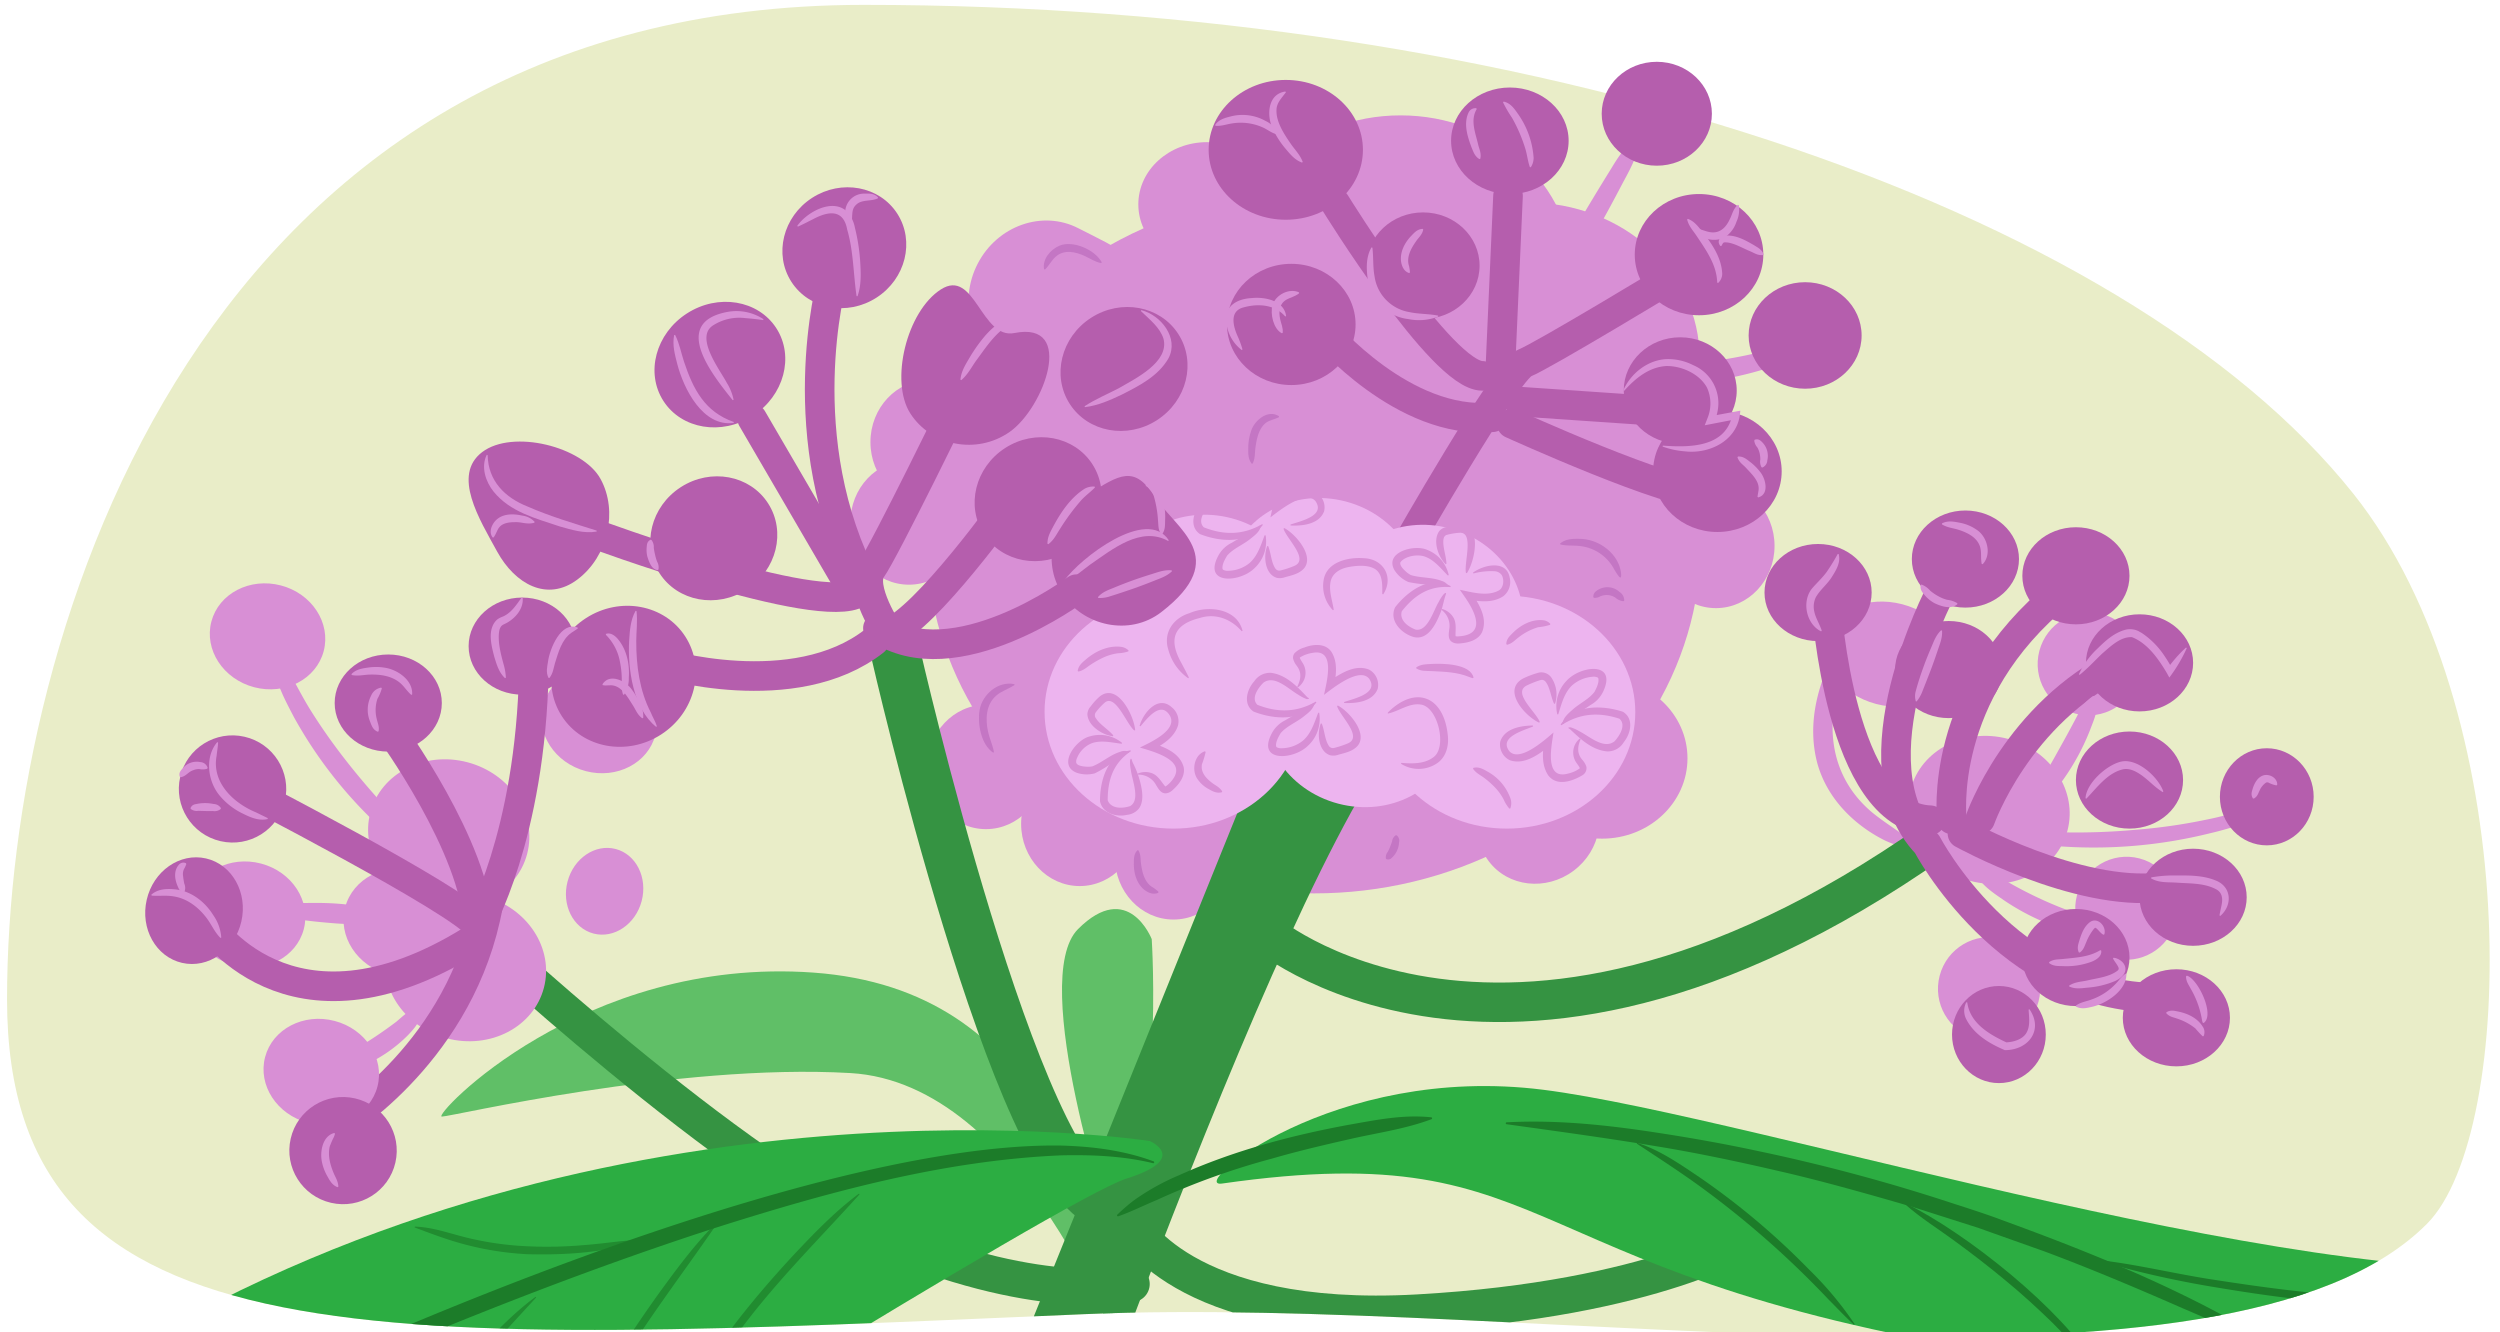 <svg xmlns="http://www.w3.org/2000/svg" xmlns:xlink="http://www.w3.org/1999/xlink" width="760" height="405" viewBox="0 0 760 405"><defs><clipPath id="a"><path d="M715.426,150.1c51.916,65.15,49.792,194.363,22.395,221.916-60.273,60.616-270.006,21.568-408.059,27.485C115.99,408.664,2.14,416.536,2.14,303.814S61.589,1.48,262.577,1.48C374.562,1.48,484.085-18.178,565.93,13.7,630.977,39.027,684.318,111.065,715.426,150.1Z" fill="none"/></clipPath></defs><path d="M715.426,150.1c51.916,65.15,49.792,194.363,22.395,221.916-60.273,60.616-270.006,21.568-408.059,27.485C115.99,408.664,2.14,416.536,2.14,303.814S61.589,1.48,262.577,1.48,645.177,61.947,715.426,150.1Z" fill="#e9edc8"/><g clip-path="url(#a)"><path d="M600.284,263.338c4.72,1.023,7.99,3.684,12.021,5.866a125.012,125.012,0,0,0,13.208,6.313,110.845,110.845,0,0,0,10.744,3.717c4.387,1.347,8.585,1.755,12.662,4.364l-.051.732c-4.485,1.837-9.309,1.117-13.887.15a68.516,68.516,0,0,1-13.295-4.051,71.434,71.434,0,0,1-12.226-6.569c-3.887-2.7-7.964-5.205-9.681-9.989l.5-.533Z" fill="#d88fd5"/><path d="M605.69,252.629c7.412-.6,14.53.29,21.877.413a198.214,198.214,0,0,0,21.682-.793,168.518,168.518,0,0,0,21.442-3.068c4.448-.851,8.77-2.2,13.2-3.123a57.259,57.259,0,0,1,8.152-1.558l.22.545c-6.213,4.29-13.4,6.639-20.62,8.316a146.259,146.259,0,0,1-44.243,4.007c-7.43-.509-14.961-.883-21.834-4.164l.12-.575Z" fill="#d88fd5"/><path d="M476.87,114.616c6.208-2.239,12.686-2.024,19.092-2.479,18.7-1.48,37.717-2.595,54.939-10.638l.536.5a13.173,13.173,0,0,1-3.107,4.149c-3.736,3.473-8.754,5.1-13.526,6.544-12.6,3.653-25.63,4.725-38.637,4.852-6.478-.006-13.143.4-19.322-2.195l.025-.733Z" fill="#d88fd5"/><path d="M498.554,41.871c-.523,5.762-3.559,10.481-6.114,15.412q-3.808,7.276-7.873,14.406c-4.128,7.1-8.328,14.159-12.824,21.03a28.692,28.692,0,0,1-5.764,6.158l-.637-.364c.7-5.766,3.53-10.44,6.135-15.4,2.548-4.846,5.138-9.667,7.852-14.418,3.354-5.9,6.989-11.809,10.565-17.594,2.189-3.635,4.425-6.967,8.022-9.595l.638.364Z" fill="#d88fd5"/><path d="M563.956,192.586c-1.422,6.653-4.28,12.363-5.708,18.85-3.172,13.627.145,26.654,11.081,35.706,4.506,3.632,9.48,6.417,13.862,10.283l-.271.683a28.171,28.171,0,0,1-10.1-2.7c-9.6-4.844-17.754-13.18-20.5-23.928-2.674-10.716-.216-21.578,4.412-31.172a24.067,24.067,0,0,1,6.622-8.136l.6.417Z" fill="#d88fd5"/><path d="M385.241,283.964s81.437,68.2,221.916-42.754" fill="none" stroke="#359342" stroke-linecap="round" stroke-linejoin="round" stroke-width="12"/><ellipse cx="604.674" cy="246.199" rx="22.338" ry="24.649" transform="translate(212.786 768.376) rotate(-75.266)" fill="#d88fd5"/><ellipse cx="574.352" cy="198.856" rx="15.668" ry="19.962" transform="translate(235.962 703.749) rotate(-75.266)" fill="#d88fd5"/><ellipse cx="635.219" cy="201.801" rx="15.668" ry="15.533" transform="matrix(0.254, -0.967, 0.967, 0.254, 278.501, 764.81)" fill="#d88fd5"/><ellipse cx="646.417" cy="276.113" rx="15.668" ry="15.533" transform="translate(214.983 831.052) rotate(-75.266)" fill="#d88fd5"/><ellipse cx="604.68" cy="300.544" rx="15.668" ry="15.533" transform="translate(160.233 808.905) rotate(-75.266)" fill="#d88fd5"/><path d="M593.355,249.084s-4.521-38.413,33.143-68.952" fill="none" stroke="#b55ead" stroke-linecap="round" stroke-linejoin="round" stroke-width="9"/><path d="M601.977,249.084s11.288-32.305,42.845-47.575" fill="none" stroke="#b55ead" stroke-linecap="round" stroke-linejoin="round" stroke-width="9"/><path d="M596.588,253.4s35,19.372,60.449,16.318" fill="none" stroke="#b55ead" stroke-linecap="round" stroke-linejoin="round" stroke-width="9"/><path d="M586.8,249.353c-27.485-1.018-31.557-65.149-31.557-65.149" fill="none" stroke="#b55ead" stroke-linecap="round" stroke-linejoin="round" stroke-width="9"/><path d="M589.852,180.132s-27.425,52.216-4.042,76.5c0,0,24.4,46.676,70.209,46.676" fill="none" stroke="#b55ead" stroke-linecap="round" stroke-linejoin="round" stroke-width="9"/><ellipse cx="597.486" cy="169.952" rx="16.287" ry="14.76" fill="#b55ead"/><ellipse cx="552.696" cy="180.132" rx="16.287" ry="14.76" fill="#b55ead"/><ellipse cx="631.079" cy="175.042" rx="16.287" ry="14.76" fill="#b55ead"/><ellipse cx="650.42" cy="201.509" rx="16.287" ry="14.76" fill="#b55ead"/><ellipse cx="666.708" cy="272.767" rx="16.287" ry="14.76" fill="#b55ead"/><ellipse cx="647.366" cy="237.138" rx="16.287" ry="14.76" fill="#b55ead"/><ellipse cx="592.397" cy="203.545" rx="16.287" ry="14.76" fill="#b55ead"/><ellipse cx="661.618" cy="309.413" rx="16.287" ry="14.76" fill="#b55ead"/><ellipse cx="631.079" cy="291.09" rx="16.287" ry="14.76" fill="#b55ead"/><ellipse cx="607.666" cy="314.503" rx="14.251" ry="14.76" fill="#b55ead"/><ellipse cx="689.103" cy="242.228" rx="14.251" ry="14.76" fill="#b55ead"/><path d="M340.96,412.736s-29.521-83.473-82.455-86.526-121.137,13.233-124.191,13.233,42.754-48.862,112.994-43.772S332.816,364.892,340.96,412.736Z" fill="#2cad42" opacity="0.72"/><ellipse cx="399.493" cy="165.038" rx="117.575" ry="106.552" fill="#d88fd5"/><ellipse cx="425.767" cy="82.408" rx="52.232" ry="47.335" fill="#d88fd5"/><ellipse cx="366.918" cy="62.128" rx="20.868" ry="18.912" fill="#d88fd5"/><path d="M346.871,92.126c-5.994,11.6-29.821,24.909-40.741,19.264s-14.912-19.621-8.918-31.217,19.706-16.42,30.626-10.776S352.865,80.53,346.871,92.126Z" fill="#d88fd5"/><path d="M306.594,128.542c-10.375,1.206-29.861-8.658-31-18.431s6.354-18.673,16.729-19.878,19.706,5.739,20.841,15.512S316.969,127.337,306.594,128.542Z" fill="#d88fd5"/><ellipse cx="487.037" cy="230.521" rx="25.958" ry="24.431" fill="#d88fd5"/><ellipse cx="356.738" cy="260.631" rx="17.814" ry="18.912" fill="#d88fd5"/><ellipse cx="276.319" cy="158.834" rx="17.814" ry="18.912" fill="#d88fd5"/><ellipse cx="282.427" cy="134.403" rx="17.814" ry="18.912" fill="#d88fd5"/><ellipse cx="299.733" cy="233.146" rx="17.814" ry="18.912" fill="#d88fd5"/><ellipse cx="521.648" cy="165.96" rx="17.814" ry="18.912" fill="#d88fd5"/><ellipse cx="467.696" cy="250.451" rx="18.912" ry="17.814" transform="translate(-56.892 329.653) rotate(-36.755)" fill="#d88fd5"/><ellipse cx="452.427" cy="131.349" rx="18.912" ry="17.814" transform="translate(11.342 296.839) rotate(-36.755)" fill="#d88fd5"/><ellipse cx="328.235" cy="250.451" rx="17.814" ry="18.912" fill="#d88fd5"/><ellipse cx="464.449" cy="108.875" rx="52.232" ry="47.335" fill="#d88fd5"/><ellipse cx="463.431" cy="170.97" rx="52.232" ry="47.335" fill="#d88fd5"/><path d="M337.906,374.054s-25.449-76.347-10.18-91.617,22.4,3.054,22.4,3.054S354.194,347.587,337.906,374.054Z" fill="#2cad42" opacity="0.72"/><path d="M272.248,198.455s36.646,160.838,64.131,167.964" fill="none" stroke="#359342" stroke-linecap="round" stroke-linejoin="round" stroke-width="15"/><path d="M385.75,223.4,269.7,510.461l31.556,10.179s80.419-237.185,122.156-294.191-41.737-3.054-41.737-3.054Z" fill="#359342"/><path d="M426.978,166.9s30.9-54.311,36.486-56.544S508.69,84.112,508.69,84.112" fill="none" stroke="#b55ead" stroke-linecap="round" stroke-linejoin="round" stroke-width="9"/><line x1="461.788" y1="122.08" x2="510.923" y2="125.43" fill="none" stroke="#b55ead" stroke-linecap="round" stroke-linejoin="round" stroke-width="9"/><path d="M459.555,128.78S508.69,151.115,518.74,150" fill="none" stroke="#b55ead" stroke-linecap="round" stroke-linejoin="round" stroke-width="9"/><path d="M405.953,61.778s32.385,52.485,44.668,52.485" fill="none" stroke="#b55ead" stroke-linecap="round" stroke-linejoin="round" stroke-width="9"/><line x1="458.438" y1="59.545" x2="456.205" y2="109.796" fill="none" stroke="#b55ead" stroke-linecap="round" stroke-linejoin="round" stroke-width="9"/><path d="M402.6,100.863s24.108,28.509,51.139,25.98" fill="none" stroke="#b55ead" stroke-linecap="round" stroke-linejoin="round" stroke-width="9"/><ellipse cx="458.997" cy="42.794" rx="17.867" ry="16.192" fill="#b55ead"/><ellipse cx="392.553" cy="98.629" rx="19.542" ry="18.426" fill="#b55ead"/><ellipse cx="522.09" cy="143.298" rx="19.542" ry="18.426" fill="#b55ead"/><ellipse cx="510.788" cy="118.73" rx="17.174" ry="16.192" fill="#b55ead"/><ellipse cx="548.756" cy="101.98" rx="17.174" ry="16.192" fill="#b55ead"/><ellipse cx="432.619" cy="80.762" rx="17.174" ry="16.192" fill="#b55ead"/><ellipse cx="516.507" cy="77.412" rx="19.542" ry="18.426" fill="#b55ead"/><ellipse cx="503.665" cy="34.579" rx="16.751" ry="15.793" fill="#b55ead"/><ellipse cx="390.878" cy="45.551" rx="23.451" ry="21.252" fill="#b55ead"/><path d="M344.014,390.341s-26.467,6.108-73.293-13.233S141.44,280.4,141.44,280.4" fill="none" stroke="#359342" stroke-linecap="round" stroke-linejoin="round" stroke-width="11"/><ellipse cx="136.412" cy="253.325" rx="22.338" ry="24.649" transform="translate(-143.276 320.824) rotate(-75.266)" fill="#d88fd5"/><ellipse cx="141.502" cy="294.043" rx="22.338" ry="24.649" transform="translate(-178.861 356.109) rotate(-75.266)" fill="#d88fd5"/><ellipse cx="81.38" cy="193.501" rx="16" ry="17.656" transform="matrix(0.254, -0.967, 0.967, 0.254, -126.455, 222.992)" fill="#d88fd5"/><ellipse cx="75.272" cy="277.991" rx="16" ry="17.656" transform="translate(-212.722 280.088) rotate(-75.266)" fill="#d88fd5"/><ellipse cx="182.158" cy="218.95" rx="16" ry="17.656" transform="translate(-75.919 339.434) rotate(-75.266)" fill="#d88fd5"/><ellipse cx="183.801" cy="270.946" rx="13.285" ry="11.648" transform="translate(-124.981 379.795) rotate(-75.266)" fill="#d88fd5"/><ellipse cx="122.406" cy="280.444" rx="16.385" ry="18.08" transform="translate(-179.948 327.501) rotate(-75.266)" fill="#d88fd5"/><path d="M143.236,285.91c-55.718,34.521-80.688-6.018-80.688-6.018" fill="none" stroke="#b55ead" stroke-linecap="round" stroke-linejoin="round" stroke-width="9"/><path d="M70.691,238.156s70,35.988,74.7,43.443c0,0,15.9-27.156,16.916-78.054" fill="none" stroke="#b55ead" stroke-linecap="round" stroke-linejoin="round" stroke-width="9"/><path d="M118.535,221.868s26.228,35.988,26.857,59.731" fill="none" stroke="#b55ead" stroke-linecap="round" stroke-linejoin="round" stroke-width="9"/><path d="M103.266,341.988c3.054-2.036,39.7-25.449,45.808-71.257" fill="none" stroke="#b55ead" stroke-linecap="round" stroke-linejoin="round" stroke-width="9"/><ellipse cx="118.026" cy="213.725" rx="16.287" ry="14.76" fill="#b55ead"/><ellipse cx="158.745" cy="196.419" rx="16.287" ry="14.76" fill="#b55ead"/><ellipse cx="58.985" cy="276.838" rx="16.287" ry="14.76" transform="translate(-224.034 272.443) rotate(-77.082)" fill="#b55ead"/><ellipse cx="70.692" cy="239.842" rx="16.287" ry="16.326" transform="translate(-178.883 255.128) rotate(-77.082)" fill="#b55ead"/><ellipse cx="97.667" cy="325.836" rx="16" ry="17.656" transform="translate(-242.294 337.423) rotate(-75.266)" fill="#d88fd5"/><ellipse cx="104.285" cy="349.782" rx="16.287" ry="16.326" transform="translate(-259.958 373.233) rotate(-77.082)" fill="#b55ead"/><ellipse cx="356.738" cy="216.381" rx="39.192" ry="35.517" fill="#edb4ef"/><ellipse cx="413.579" cy="218.744" rx="26.442" ry="29.177" transform="translate(96.843 563.092) rotate(-75.266)" fill="#edb4ef"/><ellipse cx="367.771" cy="183.116" rx="26.442" ry="29.177" transform="matrix(0.254, -0.967, 0.967, 0.254, 97.143, 492.223)" fill="#edb4ef"/><ellipse cx="433.938" cy="186.17" rx="26.442" ry="29.177" transform="translate(143.528 558.492) rotate(-75.266)" fill="#edb4ef"/><ellipse cx="402.381" cy="178.026" rx="26.442" ry="29.177" transform="translate(127.873 521.9) rotate(-75.266)" fill="#edb4ef"/><ellipse cx="458.071" cy="216.502" rx="39.058" ry="35.397" fill="#edb4ef"/><path d="M270.212,192.348s-9.254-13.758-5.271-19.358,27.215-53.2,27.215-53.2" fill="none" stroke="#b55ead" stroke-linecap="round" stroke-linejoin="round" stroke-width="9"/><path d="M179.63,161.9s69.618,25.83,81.42,18.229" fill="none" stroke="#b55ead" stroke-linecap="round" stroke-linejoin="round" stroke-width="9"/><line x1="228.674" y1="127.282" x2="257.621" y2="176.944" fill="none" stroke="#b55ead" stroke-linecap="round" stroke-linejoin="round" stroke-width="9"/><path d="M200.6,201.527S241.4,214,265.8,194.846" fill="none" stroke="#b55ead" stroke-linecap="round" stroke-linejoin="round" stroke-width="9"/><ellipse cx="218.846" cy="110.843" rx="20.418" ry="18.504" transform="translate(-25.161 136.145) rotate(-32.782)" fill="#b55ead"/><ellipse cx="189.557" cy="205.6" rx="22.332" ry="21.056" transform="translate(-81.131 135.378) rotate(-32.782)" fill="#b55ead"/><path d="M351.14,151.12c6.3,9.777,23.413,18.323,1.912,34.948-9.757,7.545-23.88,4.166-30.177-5.611s-2.994-23.117,7.375-29.795S344.843,141.343,351.14,151.12Z" fill="#b55ead"/><ellipse cx="315.591" cy="151.755" rx="19.625" ry="18.504" transform="translate(-31.905 195.043) rotate(-32.782)" fill="#b55ead"/><ellipse cx="341.705" cy="112.169" rx="19.625" ry="18.504" transform="translate(-6.312 202.877) rotate(-32.782)" fill="#b55ead"/><ellipse cx="216.996" cy="163.643" rx="19.625" ry="18.504" transform="translate(-54.044 143.552) rotate(-32.782)" fill="#b55ead"/><path d="M308.385,101.24c18.737-3.748,9.012,22.76-1.464,30.072-10.114,7.059-23.88,4.165-30.176-5.612s-1.124-31.015,9.245-37.693S298.206,103.276,308.385,101.24Z" fill="#b55ead"/><ellipse cx="256.679" cy="75.311" rx="19.142" ry="18.048" transform="translate(0.102 150.971) rotate(-32.782)" fill="#b55ead"/><path d="M182.566,145.6c5.4,9.856,2.275,23.523-6.971,30.527s-19.067,1.405-24.464-8.451-13.784-23.245-4.538-30.249S177.17,135.743,182.566,145.6Z" fill="#b55ead"/><path d="M148.247,138.356c.143,7.809,5.206,12.91,12.2,15.657,6.8,2.973,13.867,5.055,20.938,7.288v.293c-3.854.668-7.586-.532-11.229-1.56-7.191-2.41-15.09-4.385-20.1-10.581-2.439-3.033-3.906-7.5-2.095-11.177l.283.08Z" fill="#d88fd5"/><path d="M149.784,163.4c-1.1-1.389-.559-3.206.361-4.512,1.976-2.778,5.609-2.826,8.563-2.15a6.162,6.162,0,0,1,3.815,1.9l-.091.279c-2.251.622-3.884-.289-5.96-.178-1.605,0-3.575.244-4.619,1.479-.719.807-.877,1.839-1.777,3.148l-.292.034Z" fill="#d88fd5"/><path d="M439.461,171.514c-2.243-2.259-3.987-7.1-1.954-10.025a3.57,3.57,0,0,1,2.075-1.232,19.811,19.811,0,0,1,4.317-.713c6.842.075,4.444,11.088,2.034,14.7l-.285-.075c-.656-2.912,2.5-12.318-1.788-12.212a19.438,19.438,0,0,0-3.8.584c-.809.156-1.156.669-1.267,1.572-.212,2.346.837,4.787.929,7.275l-.264.128Z" fill="#d88fd5"/><path d="M447.8,174.071c3.25-2.4,10.2-3.952,11.154,1.552a5.5,5.5,0,0,1-1.931,5.612c-3.258,2.168-7.243,1.638-10.811,1.013l1.223-1.87c2.233,3.334,4.879,7.586,3.105,11.814-1.049,2.138-3.482,2.988-5.644,3.287-1.157.135-2.457.4-3.617-.408-1.193-.916-.83-2.588-.732-3.64a6.026,6.026,0,0,0-2.4-6.079l.141-.258a5.772,5.772,0,0,1,3.354,2.338c1.25,1.734.783,4.047.847,5.824.041.186.063.157.054.147a1.221,1.221,0,0,0,.366.072c8.677-.258,6.06-6.607,2.621-11.671l-1.739-2.509c3.741.759,8.441,2.151,11.932.159,1.446-.887,1.568-3.378.783-4.657a2.863,2.863,0,0,0-2.159-1.14,20.625,20.625,0,0,0-6.427.681l-.123-.267Z" fill="#d88fd5"/><path d="M440.148,174.955c-2.183-2.185-4.112-4.735-7-5.754-2.241-.8-5.945-.176-7.4,1.688-.37.91.794,2.082,1.535,2.767a6.89,6.89,0,0,0,1.614,1.162c2.971.929,6.42.6,9.415,1.794a3.555,3.555,0,0,1,2.094,1.643l-.245.163c-1.329-.729-3.017-.506-4.515-.651a39.433,39.433,0,0,1-7.49-.828A9.477,9.477,0,0,1,423.9,173.3c-3.092-5.512,6.2-7.9,9.991-6.13a10.613,10.613,0,0,1,6.523,7.665l-.267.123Z" fill="#d88fd5"/><path d="M439.593,180.549c-.748,1.968-.987,4.212-1.879,6.179-1.307,3.173-3.682,7.933-7.912,6.939-3.724-1.04-7.65-4.946-5.675-9.07,3.779-4.863,10.686-9.922,16.886-6.4l-.086.281c-6.589-.5-11.074,2.567-14.964,7.576l.219-.305a3.184,3.184,0,0,0-.187,1.089c.062,2.263,2.4,3.835,4.385,4.572,3.65.636,5.424-5.9,6.981-8.419a13,13,0,0,1,1.375-2.177c.217-.2.365-.517.857-.558v.294Z" fill="#d88fd5"/><path d="M338.317,223.823c-3.161-.382-7.533-3.1-7.75-6.653a3.722,3.722,0,0,1,1.013-2.438,18.372,18.372,0,0,1,2.8-3.052c5.413-4.184,10.362,5.943,10.709,10.269l-.269.118c-2.32-1.877-5.675-11.217-8.976-8.472a19.441,19.441,0,0,0-2.616,2.813,1.529,1.529,0,0,0-.02,2.019c1.289,1.972,3.625,3.237,5.24,5.131l-.127.265Z" fill="#d88fd5"/><path d="M346.44,220.661c1.064-3.9,5.552-9.427,9.714-5.7a5.5,5.5,0,0,1,1.964,5.6c-1.211,3.721-4.666,5.776-7.853,7.5l-.2-2.226c3.82,1.232,8.532,2.927,9.762,7.344.5,2.328-.878,4.5-2.389,6.078-.825.823-1.679,1.839-3.091,1.923-1.5.021-2.256-1.516-2.832-2.4a6.027,6.027,0,0,0-5.65-3.284l-.049-.289a5.776,5.776,0,0,1,4.081-.246c2.056.585,3.124,2.69,4.276,4.045.147.119.147.083.133.081a8.459,8.459,0,0,0,2.56-2.68c3.423-5.509-6.589-7.993-10.329-9.162,3.092-1.517,11.541-5.257,9.121-9.665-2.738-4.583-6.728.585-8.956,3.216l-.262-.133Z" fill="#d88fd5"/><path d="M340.989,226.1c-3.067-.36-6.161-1.164-9.06-.172a8.1,8.1,0,0,0-4.435,4.339,2.7,2.7,0,0,0-.324,1.575c.273.943,1.913,1.141,2.919,1.219a6.912,6.912,0,0,0,1.987-.089c2.907-1.114,5.409-3.51,8.5-4.431a3.555,3.555,0,0,1,2.661-.01l-.09.279c-1.5.253-2.681,1.475-3.946,2.29a39.511,39.511,0,0,1-6.39,4,9.476,9.476,0,0,1-5.6-.22c-5.843-2.407-.039-10.043,4.037-11a10.611,10.611,0,0,1,9.87,1.968l-.133.261Z" fill="#d88fd5"/><path d="M344.023,230.829a5.18,5.18,0,0,0,.512,1.36,27.245,27.245,0,0,1,2.592,8.019c.245,1.789.292,3.994-.918,5.616a5.273,5.273,0,0,1-3.6,1.888c-3.2.776-7.437-.451-8.209-4.118-.051-6.157,2.23-14.41,9.278-15.492l.106.274c-5.48,3.691-7.1,8.881-7.041,15.223l-.017-.376a3.159,3.159,0,0,0,.528.971c1.453,1.737,4.265,1.518,6.275.868,3.258-1.765.6-7.993.256-10.935a12.993,12.993,0,0,1-.271-2.56c.043-.3-.034-.632.327-.969l.182.231Z" fill="#d88fd5"/><path d="M385.531,166.009c.887,2.231.911,4.955,2.183,6.823a1.49,1.49,0,0,0,.917.612,2.054,2.054,0,0,0,.868-.078,28.1,28.1,0,0,0,3.912-1.307c4.738-1.948-2.278-8.228-3.224-11.337l.214-.2c3.4,1.746,9.288,8.53,5.98,12.311-1.528,1.682-3.863,2.1-5.792,2.652a4.5,4.5,0,0,1-2.464.174c-3.666-1.137-4.082-6.7-2.888-9.663l.294.014Z" fill="#d88fd5"/><path d="M392.309,159.465c3.134-1.089,10.614-2.641,7.631-7.076-2.927-3.664-10.972,2.784-13.728,4.895.809-3.97,3.643-14.174-3.541-12.752a9.94,9.94,0,0,0-3.778,1.382c-.158.168.366.889.663,1.432a5.476,5.476,0,0,1-1.264,7.664l-.231-.181c1.144-2.292,1.445-4.348-.184-6.435a5.944,5.944,0,0,1-1.046-2.042,2.148,2.148,0,0,1,.418-1.73,6.531,6.531,0,0,1,3-1.73c2.629-1.046,6.533-1.424,8.32,1.491,1.86,3.169,1.341,6.92.626,10.318l-1.889-1.233c3.5-2.393,8.221-5.686,12.656-3.829a5.268,5.268,0,0,1,2.569,5.8c-1.493,3.939-6.567,4.493-10.2,4.315l-.024-.293Z" fill="#d88fd5"/><path d="M384.742,162.73a11.081,11.081,0,0,1-3.393,10.013c-4.368,4.356-15.792,5.158-10.957-3.865A9.182,9.182,0,0,1,374.467,165c2.221-1.348,4.427-2.52,6.653-3.766a5.49,5.49,0,0,0,1.867-1.469l.289.055c-.217,1.871-2.034,3.069-3.369,4.159-2.247,1.752-5.054,2.821-6.881,4.956-.677,1.174-1.525,2.613-1.386,3.932a.571.571,0,0,0,.215.356,2.95,2.95,0,0,0,1.668.292,10.485,10.485,0,0,0,6.356-2.367c2.446-2.171,3.392-5.358,4.57-8.42l.293.007Z" fill="#d88fd5"/><path d="M381.643,158.492a1.273,1.273,0,0,1-1.024-.052,12.55,12.55,0,0,1-2.293-1.237c-3.027-1.745-7.108-6.059-10.515-3.637-1.644,1.617-3.9,4.786-1.821,6.771l-.356-.159c6.241,2.55,12.131,2.573,18.076-.837l.194.22c-4.375,5.911-12.979,5.22-19.121,2.8-3.315-2.27-2-6.757.23-9.209a5.717,5.717,0,0,1,5.272-2.545c4.516.7,7.727,4.1,10.693,7.232.474.484.488.228.665.653Z" fill="#d88fd5"/><path d="M401.818,219.961c.887,2.231.911,4.955,2.184,6.823a1.487,1.487,0,0,0,.917.612,2.055,2.055,0,0,0,.868-.078,28.1,28.1,0,0,0,3.912-1.307c4.737-1.948-2.279-8.228-3.225-11.337l.214-.2c3.4,1.746,9.288,8.53,5.98,12.311-1.528,1.682-3.863,2.1-5.792,2.652a4.494,4.494,0,0,1-2.463.174c-3.667-1.137-4.082-6.7-2.888-9.663l.293.014Z" fill="#d88fd5"/><path d="M408.6,213.417c3.135-1.089,10.614-2.641,7.632-7.076-2.928-3.664-10.972,2.784-13.729,4.895.81-3.97,3.643-14.174-3.54-12.752a9.94,9.94,0,0,0-3.778,1.382c-.159.168.365.888.662,1.432a5.474,5.474,0,0,1-1.264,7.664l-.231-.181c1.144-2.292,1.446-4.348-.184-6.435a5.942,5.942,0,0,1-1.045-2.042,2.144,2.144,0,0,1,.418-1.73,6.523,6.523,0,0,1,3-1.73c2.63-1.046,6.534-1.424,8.32,1.491,1.86,3.169,1.342,6.92.627,10.318l-1.89-1.233c3.5-2.393,8.221-5.686,12.657-3.829a5.269,5.269,0,0,1,2.568,5.8c-1.493,3.939-6.567,4.493-10.2,4.315l-.024-.293Z" fill="#d88fd5"/><path d="M401.03,216.682a11.085,11.085,0,0,1-3.394,10.013c-4.367,4.356-15.791,5.158-10.957-3.865a9.192,9.192,0,0,1,4.075-3.883c2.221-1.348,4.428-2.52,6.654-3.766a5.509,5.509,0,0,0,1.867-1.469l.288.055c-.217,1.871-2.034,3.069-3.368,4.159-2.248,1.752-5.054,2.821-6.882,4.956-.677,1.174-1.525,2.613-1.386,3.932a.568.568,0,0,0,.216.356,2.95,2.95,0,0,0,1.668.292,10.488,10.488,0,0,0,6.356-2.367c2.445-2.171,3.391-5.358,4.569-8.42l.294.007Z" fill="#d88fd5"/><path d="M397.93,212.444a1.271,1.271,0,0,1-1.023-.052,12.559,12.559,0,0,1-2.294-1.237c-3.027-1.745-7.107-6.059-10.514-3.637-1.644,1.617-3.9,4.786-1.822,6.771l-.356-.159c6.241,2.55,12.132,2.573,18.076-.837l.195.22c-4.376,5.911-12.98,5.22-19.121,2.8-3.316-2.27-2-6.757.229-9.209a5.715,5.715,0,0,1,5.272-2.545c4.516.7,7.727,4.1,10.693,7.232.475.484.488.228.665.653Z" fill="#d88fd5"/><path d="M472.437,213.934c-1.014-2.176-1.195-4.894-2.574-6.685a1.488,1.488,0,0,0-.95-.559,2.087,2.087,0,0,0-.862.128,28.229,28.229,0,0,0-3.831,1.531c-4.617,2.218,2.75,8.083,3.874,11.132l-.2.213c-4.356-2.025-11.38-9.933-4.832-13.458a27.712,27.712,0,0,1,4.245-1.622,3.734,3.734,0,0,1,4.236,1.267,9.182,9.182,0,0,1,1.19,8.05l-.294,0Z" fill="#d88fd5"/><path d="M466.048,220.858c-3.066,1.268-10.444,3.249-7.21,7.5,3.134,3.489,10.793-3.413,13.423-5.679-.579,4.01-2.819,14.36,4.271,12.526a9.944,9.944,0,0,0,3.691-1.6c.149-.178-.416-.866-.744-1.392a5.475,5.475,0,0,1,.82-7.724l.241.167c-1.01,2.354-1.192,4.425.555,6.414a5.934,5.934,0,0,1,1.162,1.978,2.528,2.528,0,0,1-1.3,2.682c-3.006,1.787-7.727,3.409-10.3-.038-2.039-3.057-1.738-6.832-1.221-10.265l1.958,1.121c-3.361,2.592-7.879,6.151-12.415,4.554a5.27,5.27,0,0,1-2.9-5.646c1.263-4.019,6.3-4.865,9.933-4.9l.041.291Z" fill="#d88fd5"/><path d="M473.413,217.162a11.085,11.085,0,0,1,2.81-10.192c4.11-4.6,15.468-6.061,11.162,3.227a9.191,9.191,0,0,1-3.844,4.111c-2.139,1.474-4.275,2.771-6.425,4.143a5.509,5.509,0,0,0-1.779,1.575l-.291-.039c.109-1.879,1.854-3.18,3.123-4.346,2.142-1.879,4.883-3.107,6.584-5.345.607-1.211,1.371-2.7,1.156-4a.567.567,0,0,0-.235-.343,2.937,2.937,0,0,0-1.682-.2,10.49,10.49,0,0,0-6.209,2.729c-2.316,2.309-3.077,5.545-4.076,8.671l-.294.009Z" fill="#d88fd5"/><path d="M476.752,221.214a1.273,1.273,0,0,1,1.025-.007,12.494,12.494,0,0,1,2.361,1.1c3.123,1.567,7.446,5.638,10.707,3.024,1.548-1.71,3.623-5,1.428-6.865l.364.138c-6.377-2.185-12.259-1.868-18,1.879l-.207-.208c4.027-6.154,12.657-5.961,18.928-3.9,3.441,2.075,2.385,6.63.3,9.206a5.714,5.714,0,0,1-5.116,2.846c-4.549-.436-7.951-3.649-11.093-6.6-.5-.456-.5-.2-.7-.614Z" fill="#d88fd5"/><path d="M421.888,216.632c8.387-8.408,17.042-5.048,18.246,6.92.353,3.026-.439,6.436-3.072,8.343a9.982,9.982,0,0,1-11.157.29l.109-.273c3.338.285,7.058.332,9.722-1.7,4.331-3,1.362-15.523-3.925-16.038-3.4-.508-6.641,2.091-9.923,2.754v-.294Z" fill="#d88fd5"/><path d="M361.211,206.19a15.488,15.488,0,0,1-6.015-8.6c-1.679-5.154,1.419-9.676,6.4-11.184,5.591-2.471,14.447-1.521,16.144,5.372l-.269.119c-3.211-3.732-7.984-5.556-12.743-4.023-7.985,1.969-9.564,6.569-5.615,13.612.756,1.461,1.571,2.916,2.313,4.5l-.216.2Z" fill="#d88fd5"/><path d="M405.2,185.5a10.62,10.62,0,0,1-2.832-9.05c.834-5.616,7.418-7.129,12.219-6.756,6.047.2,9.245,5.867,5.908,10.993l-.276-.1c-.022-2.682.2-5.853-2.058-7.5-2.053-1.372-5.219-1.228-7.975-.744-2.622.453-5.144,1.764-5.693,4.519-.552,2.794.526,5.624.962,8.5l-.255.145Z" fill="#d88fd5"/><path d="M371.452,240.84c-1.673.447-2.96-.36-4.228-1.081a9.355,9.355,0,0,1-3.339-3.159c-1.677-2.663-.769-7.176,2.413-8.212l.222.194A26.05,26.05,0,0,1,365.4,232.3c-.466,2.421,1.171,4.235,3.03,5.664,1.019.8,2.208,1.224,3.117,2.6l-.093.279Z" fill="#d88fd5"/><path d="M457.908,195.822c.045-1.659,1.135-2.549,2.069-3.5,2.418-2.405,5.921-4.251,9.429-3.731a3.336,3.336,0,0,1,1.893,1.076l-.08.282a16.316,16.316,0,0,1-3.6.719,18.032,18.032,0,0,0-6.215,3.284c-.993.74-1.717,1.687-3.258,2.052l-.235-.177Z" fill="#d88fd5"/><path d="M447.892,233.436c1.668-.435,3.042.4,4.4,1.173a15.008,15.008,0,0,1,6.715,7.673,4.552,4.552,0,0,1,.123,3.487l-.29.044a10.546,10.546,0,0,1-1.7-2.719,15.983,15.983,0,0,0-2.958-4.006,26.014,26.014,0,0,0-3.07-2.667c-1.2-.881-2.379-1.387-3.308-2.707l.092-.278Z" fill="#d88fd5"/><path d="M430.541,202.889c1.467-1.009,2.977-.932,4.508-1.044,3.477-.2,11.951-.117,12.915,4.157l-.235.176c-.454-.111-.752-.272-1.1-.374-3.644-1.518-7.635-1.6-11.564-1.794-1.483-.1-2.982.138-4.527-.827v-.294Z" fill="#d88fd5"/><path d="M327.616,203.957c.28-1.766,1.554-2.674,2.682-3.651,2.9-2.439,6.8-4.179,10.667-3.647a4.056,4.056,0,0,1,2.128,1.085l-.074.285a11.048,11.048,0,0,1-3.134.56,15.646,15.646,0,0,0-4.738,1.43,30,30,0,0,0-3.552,2.02c-1.246.821-2.174,1.779-3.758,2.112l-.221-.194Z" fill="#d88fd5"/><path d="M301.919,228.81c-3.675-2.473-4.806-8.717-4.134-12.907.789-4.765,5.658-8.958,10.578-7.922l.045.29c-2,1.248-3.941,1.826-5.465,3.119-3.2,2.669-3.437,7.167-2.578,11.045.473,2.155,1.388,3.958,1.792,6.2l-.238.171Z" fill="#c476c4"/><path d="M474.273,165.23c1.73-1.449,3.9-1.461,5.951-1.416,5.747.028,11.655,4.3,12.542,10.125.431,3.58-1.307.285-2-.75a13.386,13.386,0,0,0-10.707-7.217c-1.94-.221-3.724.024-5.708-.459l-.08-.283Z" fill="#c476c4"/><path d="M484.378,181.567c-.095-1.386.911-1.987,1.834-2.485a5.457,5.457,0,0,1,6.127.872,3.049,3.049,0,0,1,1.428,2.629l-.226.188a4.3,4.3,0,0,1-2.457-1.078,4.807,4.807,0,0,0-5.038-.18,3.726,3.726,0,0,1-1.439.238l-.229-.184Z" fill="#c476c4"/><path d="M346.075,258.509c.8,1.406.608,2.622.773,3.883.361,2.838,1.117,6.053,3.764,7.464a11.917,11.917,0,0,1,1.564,1.238l-.037.291c-1.5.709-3.07.047-4.292-.9-2.356-1.959-3.19-5.093-3.16-7.976.03-1.384-.071-2.83,1.1-4.048l.29.047Z" fill="#c476c4"/><path d="M421.3,260.938a2.552,2.552,0,0,1,.579-1.953c.269-.517.5-1.042.721-1.577.2-.542.434-1.083.6-1.665a2.515,2.515,0,0,1,1.084-1.809h.294a2.078,2.078,0,0,1,.733,2.183,6.813,6.813,0,0,1-2.5,4.925,1.568,1.568,0,0,1-1.356.14l-.162-.244Z" fill="#c476c4"/><path d="M380.515,140.96c-1.166-1.514-1.047-3.218-1.042-4.871a15.9,15.9,0,0,1,.855-5.022c.965-3.225,5.092-6.725,8.491-4.524l-.029.292c-1.629.769-2.9.93-3.976,1.723-2.2,1.762-2.8,4.919-3.181,7.678-.2,1.531-.02,3.029-.827,4.685l-.291.039Z" fill="#c476c4"/><path d="M317.4,81.866c-.576-3.1,1.938-6,4.663-7.179,4.15-1.727,10.846,1.258,12.876,5.06l-.181.231c-1.981-.379-3.364-1.41-4.935-2.13-2.9-1.337-6.339-2.083-8.874.175-1.3,1.147-1.947,2.623-3.263,3.909l-.286-.066Z" fill="#c476c4"/><path d="M323.573,176.447c4.73-6.684,25.06-22.5,31.742-12.2l-.207.207c-8.321-4.622-16.985,2.57-23.692,7.176-2.467,1.756-4.6,3.925-7.68,5.058l-.163-.244Z" fill="#d88fd5"/><path d="M333.769,181.528c1.476-1.721,3.426-2.238,5.251-3.028q2.763-1.138,5.57-2.144c1.871-.67,3.763-1.281,5.662-1.872s3.752-1.313,5.929-1.107l.1.277c-1.571,1.52-3.466,2.114-5.311,2.851s-3.7,1.453-5.564,2.123q-4.207,1.488-8.469,2.812a9.807,9.807,0,0,1-3.034.35l-.131-.262Z" fill="#d88fd5"/><path d="M352.969,162.433c-.943-1.443-.78-2.819-.937-4.208a33.237,33.237,0,0,0-1.416-7.886,5.157,5.157,0,0,0-2.278-2.606l-.026-.292c1.577-1.185,3.6.511,4.231,1.958a18.238,18.238,0,0,1,1.652,8.744c-.046,1.445.1,2.907-.933,4.3l-.293-.009Z" fill="#d88fd5"/><path d="M318.432,165.31c-.057-2.167,1.012-3.815,1.894-5.532,2.332-4.281,5.212-8.534,9.413-11.211a5.394,5.394,0,0,1,3.037-.642l.081.282c-1.341,1.367-2.746,2.356-4.042,3.731a66.257,66.257,0,0,0-6.621,8.934c-1.039,1.578-1.79,3.287-3.5,4.562l-.266-.124Z" fill="#d88fd5"/><path d="M346.955,94.283c5.977,1.507,11.517,8.5,8.265,14.636-3.122,5.453-8.928,8.364-14.229,11.063-3.566,1.679-7.182,3.309-11.18,3.792l-.1-.277c3.332-2.185,6.893-3.645,10.316-5.432,5.138-2.982,15.453-7.945,13.688-15.045-1.087-3.506-4.266-5.911-6.9-8.476l.134-.261Z" fill="#d88fd5"/><path d="M291.967,115.426c.248-2.657,1.651-4.748,2.9-6.893A47.771,47.771,0,0,1,299.2,102.4c2.813-3.348,9.4-9.3,13.348-4.327l-.176.235c-6.889-2.163-12.112,6.692-15.681,11.4-1.393,1.99-2.473,4.14-4.459,5.854l-.262-.131Z" fill="#d88fd5"/><path d="M166.742,206.078c-.831-1.691-.409-3.3-.154-4.887.492-3.86,3.928-12.438,9.041-10.4l0,.293c-.758.481-1.329.847-1.869,1.241-3.01,2.074-4,5.972-5.066,9.341-.438,1.479-.533,2.99-1.663,4.433l-.293-.024Z" fill="#d88fd5"/><path d="M327.218,179.114s-37.186,27.725-60.33,11.826" fill="none" stroke="#b55ead" stroke-linecap="round" stroke-linejoin="round" stroke-width="9"/><path d="M306.858,152.647s-25.449,35.629-36.646,39.7" fill="none" stroke="#b55ead" stroke-linecap="round" stroke-linejoin="round" stroke-width="9"/><path d="M222.74,121.654c-6.36-7.9-18.871-23.613-1.557-26.839A14.973,14.973,0,0,1,232.1,97.034l-.12.268c-1.822-.249-3.576-.462-5.31-.583a14.776,14.776,0,0,0-9.711,2.085c-5.94,3.5,1.772,13.413,3.991,17.579a15.477,15.477,0,0,1,2.065,5.162l-.273.109Z" fill="#d88fd5"/><path d="M242.361,68.674c2.808-4.031,10.3-8.359,14.8-4.651a9.6,9.6,0,0,1,2.713,5.131A57.8,57.8,0,0,1,261.5,79.582c.224,3.492.372,7.055-.811,10.475l-.292-.029c-1-6.781-.923-13.664-2.859-20.273-1.153-6.246-5.71-5.6-10.363-3.123-1.5.741-2.991,1.547-4.619,2.264l-.193-.222Z" fill="#d88fd5"/><path d="M266.855,60.305c-2.106,1-4.89.255-6.566,1.924-1.847,1.642-.818,4.033-1.642,6.4l-.284.077a4.744,4.744,0,0,1-1.428-3.934,5.753,5.753,0,0,1,5.978-5.911c1.414-.038,2.885-.08,4.009,1.16l-.067.286Z" fill="#d88fd5"/><path d="M205.238,101.822c1.351,2.68,1.81,5.439,2.7,8.125,2.8,8.407,6.321,15.248,15.129,18.332l-.026.293c-9.41,1.27-15.215-10.4-17.179-18.011-.721-2.825-1.515-5.691-.918-8.706l.292-.033Z" fill="#d88fd5"/><path d="M198.048,164.154a3.415,3.415,0,0,1,.7,2.342,18.344,18.344,0,0,0,.391,2.132,16.535,16.535,0,0,0,.6,2.074,3.582,3.582,0,0,1,.435,2.423l-.23.182c-1.925-.187-2.66-2.559-3.157-4.124a8.458,8.458,0,0,1-.207-2.655c.086-.859.018-1.833,1.182-2.453l.283.079Z" fill="#d88fd5"/><path d="M184.194,192.71c1.517-.537,2.955.673,3.82,1.786,2.594,3.237,3.425,7.571,3.139,11.6a8.692,8.692,0,0,1-1.452,5.107l-.289-.054c-.626-1.835-.336-3.435-.4-5.093a26.715,26.715,0,0,0-.545-4.837,15.421,15.421,0,0,0-4.27-8.22v-.293Z" fill="#d88fd5"/><path d="M193.5,185.763c.366,3.158-.073,6.1-.077,9.13-.02,7.432.986,15.053,4.421,21.708.554,1.4,1.359,2.639,1.854,4.187l-.228.185c-7.046-5.657-8.659-17.636-8.211-26.151.213-3.1.371-6.272,1.954-9.124l.287.065Z" fill="#d88fd5"/><path d="M183.176,207.979c2.241-3.434,7.064-.947,8.855,1.595a20.581,20.581,0,0,1,2.422,4.1,7.825,7.825,0,0,1,1.075,4.574l-.273.109c-1.444-1.04-1.935-2.428-2.7-3.69-1.7-2.594-3.6-6.435-7.051-6.339l-1.006.039a4,4,0,0,1-1.319-.1v-.294Z" fill="#d88fd5"/><path d="M252.906,85.462s-13.233,48.162,10.18,92.284" fill="none" stroke="#b55ead" stroke-linecap="round" stroke-linejoin="round" stroke-width="9"/><path d="M83.773,197.863c4.116,5.667,6.735,11.669,10.328,17.542,8.9,14.37,20.078,27.244,31.957,39.209a45.8,45.8,0,0,1,6.454,8.2l-.468.565c-6.641-2.7-11.823-7.436-16.886-12.3A133.138,133.138,0,0,1,89.41,218.1c-3.278-6.27-6.817-12.686-6.352-20.072l.715-.167Z" fill="#d88fd5"/><path d="M85.974,276.472c2.619-2.226,5.3-1.892,8.319-1.983,2.75-.024,5.5.018,8.25.218s5.49.559,8.243,1.033c2.513.444,5.189.8,7.095,2.737a4.4,4.4,0,0,1,.819,1.087l-.329.657c-2.866,1.269-5.26,1.036-8.168.886-2.679-.119-5.386-.2-8.088-.383-4.056-.327-8.139-.7-12.168-1.342a8.184,8.184,0,0,1-4-2.177l.026-.733Z" fill="#d88fd5"/><path d="M100.97,325.441c.69-3.139,3.857-4.553,6.321-6.058a131.655,131.655,0,0,0,13.158-8.752c2.063-1.721,4.025-3.78,6.943-4.475l.61.407c.293,3.456-1.758,5.767-3.89,8.035a43.268,43.268,0,0,1-14.326,9.637c-2.748,1.184-5.121,2.373-8.3,1.725l-.52-.519Z" fill="#d88fd5"/><path d="M637.024,211.81c1.157,3.742-.38,6.718-1.612,10.018a69.915,69.915,0,0,1-9.809,17.359c-2.174,2.758-4.254,5.5-8,6.344l-.539-.5c.387-3.666,2.334-6.025,4.1-8.923,1.63-2.7,3.2-5.435,4.72-8.21,1.911-3.428,3.861-6.973,5.688-10.475a12.925,12.925,0,0,1,4.756-5.857l.693.242Z" fill="#d88fd5"/><path d="M395.829,49.431c-2.253-.808-3.623-2.578-5.046-4.247a27.165,27.165,0,0,1-3.661-5.6C385,35.641,385.128,28.6,390.77,27.818l.14.258c-1.387,1.817-2.63,3.1-2.838,4.947-.32,3.885,2.248,7.661,4.423,10.837,1.21,1.726,2.7,3.175,3.535,5.357l-.2.214Z" fill="#d88fd5"/><path d="M369.391,38c1.123-1.691,2.963-2.14,4.685-2.59a14.313,14.313,0,0,1,10.653,1.361,7.125,7.125,0,0,1,3.7,3.89l-.211.2c-1.869-.5-2.986-1.566-4.472-2.187a16.414,16.414,0,0,0-9.252-1.145c-1.7.263-3.142.844-4.961.723L369.391,38Z" fill="#d88fd5"/><path d="M457.1,30.883c2.068.417,3.261,2.152,4.367,3.749a26.141,26.141,0,0,1,4.754,13.359,5.192,5.192,0,0,1-.862,2.858l-.288-.056c-.615-1.828-.775-3.412-1.262-5.209a46.964,46.964,0,0,0-4.171-9.8,36.915,36.915,0,0,1-2.714-4.671l.176-.235Z" fill="#d88fd5"/><path d="M449.749,48.368c-1.474-.873-1.848-2.262-2.4-3.553-1.247-3.346-2.577-7.387-.786-10.835a2.308,2.308,0,0,1,2.248-1.08l.109.273c-2.059,3.435-.335,7.339.477,10.94.344,1.311.967,2.492.62,4.132l-.266.123Z" fill="#d88fd5"/><path d="M513.1,66.53c1.992.732,3.081,2.306,4.3,3.742,2.949,3.718,5.941,7.993,6.154,12.931a3.8,3.8,0,0,1-1.265,2.833l-.263-.131c-.142-5.473-3.426-9.921-6.352-14.327-1.025-1.524-2.29-2.825-2.786-4.849l.215-.2Z" fill="#d88fd5"/><path d="M528.583,62.368a8.522,8.522,0,0,1-.7,5.051,9.033,9.033,0,0,1-3.214,4.493c-3.064,2.042-8.069.806-9.958-2.284l.158-.248c1.856.093,3.19.827,4.643,1.129,3.139.684,5.118-1.192,6.378-3.935.71-1.373.938-3,2.415-4.306l.276.1Z" fill="#d88fd5"/><path d="M535.971,77.536c-1.609.166-2.627-.595-3.8-1.107-2.419-.94-5.461-2.893-7.972-2.74-.422.008-.655.718-.877,1.06l-.29.048a2,2,0,0,1-.533-1.1,1.8,1.8,0,0,1,.525-1.439,2.375,2.375,0,0,1,1.357-.634c3.267-.269,6.138,1.356,8.81,2.9,1.11.71,2.344,1.238,2.938,2.768l-.156.248Z" fill="#d88fd5"/><path d="M389.7,101.319c-2.554-1.229-3.635-5.941-2.849-8.559.92-3.121,5.046-5.277,8.051-3.882l.024.293c-1.315,1.027-2.589,1.218-3.674,1.827-2.351,1.249-2.6,3.6-2.082,6.046.307,1.41.917,2.546.778,4.117l-.248.158Z" fill="#d88fd5"/><path d="M377.489,106.418a12.177,12.177,0,0,1-4.434-6.89c-1.632-5.639,2.108-8.634,7.485-8.913,3.955-.418,9.858.737,10.439,5.489l-.278.093c-3.205-3.651-8.216-3.973-12.626-2.755-4.489,1.115-3.187,5.891-1.69,9.079a30.336,30.336,0,0,1,1.339,3.721l-.235.176Z" fill="#d88fd5"/><path d="M417.21,75.287c.36,2.953.112,5.777.64,8.647a12.835,12.835,0,0,0,10.666,10.955c2.771.607,5.63.473,8.654,1.056l.034.291a16.12,16.12,0,0,1-9.082.761,14.072,14.072,0,0,1-12.41-12.727c-.37-3.076-.376-6.285,1.213-9.053l.285.07Z" fill="#d88fd5"/><path d="M432.667,69.8c-.345,1.554-1.29,2.29-2.007,3.3-1.617,2.262-3.227,5.036-2.309,7.8a11.3,11.3,0,0,1,.266,1.928l-.225.188c-1.555-.478-2.238-2.012-2.469-3.5-.367-2.972,1.135-5.755,3.075-7.794.944-.966,1.829-2.069,3.488-2.145l.181.232Z" fill="#d88fd5"/><path d="M528.344,138.781c1.655-.092,2.656.87,3.731,1.677a15.931,15.931,0,0,1,2.93,2.908c1.732,1.986,3.019,6.906-.529,7.858l-.207-.208.308-1.836c.489-2.843-2.129-5.115-3.931-7.1-.88-.907-1.945-1.533-2.46-3.055l.158-.248Z" fill="#d88fd5"/><path d="M533.42,133.683c1.147-.421,1.874.28,2.545,1.026a5.856,5.856,0,0,1,1.3,5.224,2.5,2.5,0,0,1-1.5,2.2l-.274-.1a3.467,3.467,0,0,1-.354-2.349,8.752,8.752,0,0,0-.213-1.927,6.717,6.717,0,0,0-.688-1.736,3.8,3.8,0,0,1-.949-2.068l.131-.263Z" fill="#d88fd5"/><path d="M493.487,118.657c2.192-5.03,7.262-9.143,12.951-9.476A16.684,16.684,0,0,1,514.717,111a12.546,12.546,0,0,1,7.345,14.391,14.727,14.727,0,0,1-.858,2.809l-1.3-1.66,7.61-1.405,1.56-.288-.193,1.524c-1.188,7.829-9.463,11.711-16.7,10.836a25.388,25.388,0,0,1-6.757-1.452l.068-.286c7.51.539,17.946.667,20.77-7.9a7.631,7.631,0,0,0,.32-1.393l1.366,1.236c-1.582.307-8.277,1.6-9.711,1.878l.809-2.069a11.741,11.741,0,0,0-.094-9.333c-2.215-4.168-7.652-6.683-12.393-6.614-5.2.308-9.361,3.666-12.81,7.536l-.255-.147Z" fill="#d88fd5"/><path d="M102.642,360.912c-1.729-.636-2.435-2.114-3.206-3.478a14.433,14.433,0,0,1-1.632-4.541c-.525-3.067.34-7.593,3.839-8.472l.192.223a5.876,5.876,0,0,1-.4,1.143,24.693,24.693,0,0,0-1.2,2.766c-.613,2.659.106,5.418,1.146,7.945.54,1.346,1.384,2.471,1.485,4.231l-.23.183Z" fill="#d88fd5"/><path d="M45.994,272c1.914-1.734,4.576-1.88,7.017-1.651,5.008.394,9.353,3.8,11.886,7.957a13.34,13.34,0,0,1,2.369,6.712l-.275.1c-1.682-1.716-2.548-3.735-3.876-5.624-2.494-3.469-6.05-6.338-10.379-7-2.228-.376-4.307-.042-6.629-.226L45.994,272Z" fill="#d88fd5"/><path d="M55.8,271.308c-1.266-.323-1.471-1.222-1.835-2.015-.826-1.943-1.215-4.48.325-6.3a1.81,1.81,0,0,1,2.251-.58l.094.278a8.374,8.374,0,0,1-.716,1.528,3.779,3.779,0,0,0-.247,2.218,20.921,20.921,0,0,0,.351,2.182,3.281,3.281,0,0,1,.037,2.547l-.26.137Z" fill="#d88fd5"/><path d="M81.38,248.991c-2.912.679-5.6-.676-8.108-1.929a20.923,20.923,0,0,1-6.614-5.34c-3.571-4.394-4.41-11.637-.623-16.109l.27.116c-.069,1.425-.328,2.7-.443,3.985-1.572,8.094,5.011,14.365,11.943,17.242L81.38,248.7v.293Z" fill="#d88fd5"/><path d="M57.92,245.651c.538-1.183,1.446-1.146,2.226-1.319a12.459,12.459,0,0,1,4.8.087,2.666,2.666,0,0,1,2.2,1.227l-.048.289a2.9,2.9,0,0,1-2.368.618q-1.119.012-2.218,0l-2.189-.063a2.94,2.94,0,0,1-2.316-.559l-.093-.279Z" fill="#d88fd5"/><path d="M54.651,236.12c-.393-1.263.35-1.924.941-2.609a5.515,5.515,0,0,1,5.335-1.833,2.43,2.43,0,0,1,2.2,1.771l-.151.252a4.6,4.6,0,0,1-2.356.1,4.346,4.346,0,0,0-1.823.329c-1.566.453-2.286,1.952-3.894,2.134l-.257-.144Z" fill="#d88fd5"/><path d="M114.848,222.455c-1.5-.589-1.878-1.9-2.345-3.088a9.406,9.406,0,0,1,.3-7.848,4,4,0,0,1,3.091-2.488l.188.226a13.519,13.519,0,0,1-1.342,3.179,10.989,10.989,0,0,0-.165,6.309c.279,1.229.779,2.172.52,3.555l-.249.155Z" fill="#d88fd5"/><path d="M106.839,204.934c1.444-1.517,3.373-1.746,5.216-2.014a16.21,16.21,0,0,1,5.719.214c3.613.846,7.789,3.888,7.516,8l-.276.1c-1.393-1.22-2.136-2.6-3.491-3.715-2.566-2.1-6-2.55-9.28-2.438-1.811.075-3.426.513-5.3.133l-.1-.276Z" fill="#d88fd5"/><path d="M153.524,206.156c-1.908-1.792-2.537-4.174-3.258-6.478-.888-3.442-2.265-8.451.868-11.34a7.083,7.083,0,0,1,1.793-.923c2.587-1.171,4.009-3.519,5.674-5.785l.288.058c.349,3.3-2.159,6.22-4.949,7.737l-.881.432c-.942.453-1.265,1.388-1.39,2.667-.286,3.181.7,6.787,1.573,9.962a17.107,17.107,0,0,1,.544,3.538l-.262.132Z" fill="#d88fd5"/><path d="M584.143,177.7a6.521,6.521,0,0,1,2.649,1.881,14.688,14.688,0,0,0,2.452,1.663,11.186,11.186,0,0,0,2.707,1.1,7.568,7.568,0,0,1,3.064,1.029l.032.292c-1.922,1.682-4.916.679-6.953-.3a10.385,10.385,0,0,1-2.818-2.24c-.757-.889-1.669-1.786-1.393-3.288l.26-.137Z" fill="#d88fd5"/><path d="M590.361,159.117c1.812-.946,3.65-.545,5.435-.2a13.2,13.2,0,0,1,5.193,2.191c3.187,2.138,4.573,7.493,1.726,10.416l-.278-.093c-.342-1.747-.028-3.264-.413-4.885-.769-3.1-3.861-4.622-6.765-5.532-1.592-.5-3.229-.578-4.9-1.6v-.294Z" fill="#d88fd5"/><path d="M553.61,191.942c-4.519-2.231-5.947-9.044-2.787-13.006,1.48-1.725,3.112-3.194,4.452-5.011a58.641,58.641,0,0,0,3.382-5.5h.294c.669,2.462-.667,4.751-1.92,6.728-1.392,2.376-3.707,4.073-5.036,6.449a6.611,6.611,0,0,0-.48,4.182c.411,2.112,1.615,3.82,2.3,5.95l-.208.207Z" fill="#d88fd5"/><path d="M631.979,204.985a25.081,25.081,0,0,1,5.585-7.747c2.379-2.321,4.787-4.6,8.106-5.661a5.91,5.91,0,0,1,4.309.225l1.116.626a24.7,24.7,0,0,1,6.91,6.982,35.524,35.524,0,0,1,2.489,4.188l-1.742-.137a40.951,40.951,0,0,1,5.8-6.618l.239.171a46.643,46.643,0,0,1-5.31,8.966l-.811-1.47c-2.551-4.262-5.8-8.938-10.544-10.815-3.523-.185-6.544,2.831-9.108,5.036-2.224,2.127-4.3,4.413-6.8,6.428l-.236-.174Z" fill="#d88fd5"/><path d="M633.994,242.69c.192-4.591,6.591-10.3,10.959-11.188,4.926-1,11.152,4.755,12.711,9.111l-.235.176a26.1,26.1,0,0,1-3.07-2.354c-2.385-2.126-5.8-5.246-8.951-4.565-4.7,1.072-7.95,5.584-11.136,8.913l-.278-.093Z" fill="#d88fd5"/><path d="M653.987,266.725a39.525,39.525,0,0,1,7.674-.581c3.927-.025,8.068-.045,11.844,1.5,4.938,1.869,5.229,7.543,1.474,10.8l-.255-.145c.209-1.345.554-2.536.726-3.687.248-1.565.021-3.128-1.389-4.064-3.688-2.164-8.21-1.918-12.428-2.233-2.608-.167-5.32.117-7.713-1.3l.067-.286Z" fill="#d88fd5"/><path d="M684.887,242.708c-.753-1.179-.3-2.139-.011-3.119.5-1.544,1.489-3.414,3.344-3.916,1.863-.444,4.144.911,4.05,2.9l-.226.188a8.374,8.374,0,0,1-2.476-.877,1.033,1.033,0,0,0-.7.035,5.663,5.663,0,0,0-1.99,2.5c-.432.789-.542,1.665-1.7,2.353l-.288-.058Z" fill="#d88fd5"/><path d="M631.077,305.7c1.4-1.009,2.842-1.181,4.368-1.717a18.75,18.75,0,0,0,8.936-6.3,9.363,9.363,0,0,1,1.773-1.66l.269.116c.049,4.943-6.037,8.916-10.359,9.913-1.606.368-3.289.843-4.983-.064l0-.293Z" fill="#d88fd5"/><path d="M631.955,289.527c-.64-1.45-.112-2.616.228-3.825.618-1.895,1.314-3.867,2.984-5.246,2.347-1.919,5.292,1.032,4.552,3.6l-.274.106c-.918-.44-1.638-1.676-2.366-2.095-.2-.06-.228.067-.455.21a15.759,15.759,0,0,0-2.413,4.175c-.508,1.075-.712,2.236-1.972,3.142l-.284-.072Z" fill="#d88fd5"/><path d="M629.043,299.6c1.738-1.082,3.545-1.139,5.324-1.5,3.121-.761,7.029-1.092,9.5-3.136a.763.763,0,0,0,.13-.889c-.4-.939-1.056-1.586-1.65-2.683l.161-.246c1.921.211,4.086,1.948,3.548,4.109-.4,1.494-1.95,2.448-3.056,2.971a26.683,26.683,0,0,1-8.321,2.015c-1.858.163-3.707.538-5.64-.349V299.6Z" fill="#d88fd5"/><path d="M622.943,292.47c1.419-.93,2.775-.778,4.148-.929,3.951-.433,7.929-.573,11.395-2.687l.276.1c.269,1.817-1.607,2.9-3.006,3.44a21.962,21.962,0,0,1-8.587,1.309c-1.422-.053-2.865.105-4.241-.941l.015-.293Z" fill="#d88fd5"/><path d="M598.049,304.742c.848,6.371,6.783,9.784,12.087,12.231l-.434-.083c2.209-.074,4.942-.788,6.218-2.712,1.342-2.092.926-4.766.77-7.26l.276-.1c4.283,6.222-.2,12.316-7.264,12.423a.631.631,0,0,1-.434-.083c-4.6-1.981-9.191-4.735-11.548-9.356a5.545,5.545,0,0,1,.042-5.118l.287.058Z" fill="#d88fd5"/><path d="M658.579,307.74c1.325-.838,2.538-.425,3.741-.2,2.783.593,5.655,1.934,7.237,4.462a2.979,2.979,0,0,1,.349,2.982l-.289.048a26.805,26.805,0,0,1-2.23-2.4,17.459,17.459,0,0,0-5.653-3.011c-1.068-.4-2.168-.48-3.185-1.6l.03-.292Z" fill="#d88fd5"/><path d="M664.788,296.6c3.346.886,8.676,11.98,5.11,14.4l-.273-.109a5.341,5.341,0,0,1-.253-1.008,27.8,27.8,0,0,0-3.436-9.389c-.578-1.143-1.4-2.095-1.38-3.71l.232-.18Z" fill="#d88fd5"/><path d="M582.438,213.265a5.392,5.392,0,0,1-.062-3.107c.737-2.787,1.666-5.518,2.654-8.218.667-1.793,1.4-3.561,2.15-5.32s1.378-3.566,2.924-5.014l.274.106c.159,2.109-.59,3.862-1.2,5.673s-1.228,3.611-1.892,5.4c-1,2.67-2.058,5.319-3.109,7.965a11.412,11.412,0,0,1-1.467,2.421l-.277.1Z" fill="#d88fd5"/><path d="M349.523,346.868S186.739,321.629,38.116,411.209,151.11,472.287,151.11,472.287s172.036-107.9,191.377-114.012S349.523,346.868,349.523,346.868Z" fill="#2cad42"/><g opacity="0.69"><path d="M162.914,394.523c-13.109,14.261-26.479,28.479-36.6,45.077-7.5,12.207-13.922,25.689-14.929,40.155a58.464,58.464,0,0,0,.673,14.379.147.147,0,0,1-.117.172.149.149,0,0,1-.166-.093,38.612,38.612,0,0,1-2.239-14.553c1.309-24.357,16.949-46.825,32.248-64.883,6.421-7.359,13.061-14.608,20.933-20.474.134-.107.319.1.195.22Z" fill="#1c7c29"/><path d="M53.965,403.446c11.214,2.73,22.915,1.6,34.346.967,5.78-.374,11.557-.884,17.345-1.356s11.575-1.165,17.451-.647a.149.149,0,0,1,.018.293c-11.422,2.331-23.05,3.081-34.647,4.116-5.815.379-11.651.648-17.509.5-5.787-.281-12.158-.177-17.145-3.618a.149.149,0,0,1,.141-.258Z" fill="#1c7c29"/><path d="M126.2,372.891c5.932.2,11.463,2.461,17.171,3.7a94.471,94.471,0,0,0,17.162,2.285,127.608,127.608,0,0,0,17.381-.4c5.84-.421,11.56-1.475,17.453-1.572a.149.149,0,0,1,.055.288c-11.263,3.563-23.23,4.388-35,4.093a92.526,92.526,0,0,1-26.035-5.1c-2.779-.938-5.477-1.964-8.242-3.006a.15.15,0,0,1,.054-.289Z" fill="#1c7c29"/><path d="M261.239,363.145c-12.449,13.771-25.654,26.8-36.667,41.77-10.358,14.08-22.237,31.416-21.91,49.536a.148.148,0,0,1-.29.044c-5.131-22.83,23.6-56.377,38.341-72.4,6.382-6.785,12.826-13.56,20.328-19.169.13-.1.319.091.2.218Z" fill="#1c7c29"/><path d="M218.139,371.753c-10.771,15.746-22.5,30.758-32.054,47.287-9.084,15.813-19.309,34.041-19.052,52.715a.147.147,0,0,1-.289.046c-5.066-22.31,20.309-59.932,33.083-77.967,5.623-7.735,11.27-15.49,18.086-22.269.115-.122.33.046.226.188Z" fill="#1c7c29"/></g><path d="M8.97,458.283C81.048,417.416,242.1,346.989,322.634,348.252c9.506.267,19.108,1.468,28.055,4.8a.294.294,0,0,1-.168.562c-9.083-2.208-18.593-2.6-27.879-2.388-35.669,1.507-70.472,11.067-104.371,21.786-43.015,13.877-84.975,30.8-126.43,48.813-27.669,12.051-54.834,25.1-82.6,36.978a.295.295,0,0,1-.269-.523Z" fill="#1c7c29"/><path d="M532.846,375.581s-29.521,19.341-101.8,23.413-87.545-27.485-87.545-27.485" fill="none" stroke="#359342" stroke-linecap="round" stroke-linejoin="round" stroke-width="11"/><path d="M371.5,359.8c-10.854,1.551,33.593-36.646,97.724-28.5s243.652,65.749,315.748,52.216,6.946,53.652-161.018,30.239S478.385,344.533,371.5,359.8Z" fill="#2cad42"/><path d="M435.155,340.244c-7.964,2.976-16.189,4.09-24.39,5.953-8.122,1.844-16.232,3.73-24.208,6.055a220.494,220.494,0,0,0-35.021,12.609c-3.882,1.612-7.544,3.464-11.549,4.885a.3.3,0,0,1-.33-.486,59.572,59.572,0,0,1,4.842-4.2,70.923,70.923,0,0,1,13.892-7.773c16.4-7.394,33.887-12.067,51.517-15.329,8.287-1.451,16.581-3.208,25.18-2.294a.3.3,0,0,1,.067.584Z" fill="#1c7c29"/><path d="M458.031,341.185c15.444-.824,30.851.85,46.077,3.207,9.882,1.509,20.568,3.413,30.316,5.521a552.294,552.294,0,0,1,59.49,16c4.191,1.347,10.519,3.388,14.589,4.952,23.938,8.721,48.23,18.419,70.5,30.783,4.477,2.514,8.93,5.066,13.29,7.772a.295.295,0,0,1-.273.521c-9.414-3.563-18.929-8.21-28.2-12.1-14.019-6.15-28.1-12.109-42.443-17.461-4.059-1.442-15.989-5.672-19.814-7.051l-20.034-6.389c-12.845-3.74-27.624-7.942-40.608-10.9-12.136-2.833-25.157-5.584-37.461-7.588-15.117-2.512-30.223-4.566-45.438-6.684a.294.294,0,0,1,.011-.587Z" fill="#1c7c29"/><path d="M579.267,365.806c18.1,8.71,48.156,32.586,58.157,49.956.085.139-.121.3-.235.176-4.537-4.435-8.761-9.4-13.28-13.857-4.58-4.443-9.287-8.76-14.227-12.813-4.907-4.089-9.974-7.99-15.134-11.77-5.153-3.828-10.58-7.113-15.489-11.484-.117-.1.012-.308.153-.233l.055.025Z" fill="#1c7c29"/><path d="M497.781,347.45c6.942,2.22,12.98,6.49,18.962,10.5a222.923,222.923,0,0,1,33.128,27.9,105.887,105.887,0,0,1,13.9,16.611.148.148,0,0,1-.226.187c-2.7-2.415-5.107-5.064-7.667-7.6A282.722,282.722,0,0,0,515.5,359.724c-5.843-4.16-11.834-8.057-17.828-12-.152-.069-.058-.332.109-.273Z" fill="#1c7c29"/><path d="M638.205,383.069c11.143,1.267,22.57,4.063,33.633,5.792,27.807,4.321,56.486,8.049,84.406,2.918a87.97,87.97,0,0,0,16.266-4.623.147.147,0,0,1,.192.081c-4.61,3.225-10.547,4.959-16.069,6.352-28.105,5.813-57.188,2.143-85.165-2.595a300.581,300.581,0,0,1-33.263-7.632.155.155,0,0,1-.146-.186.144.144,0,0,1,.146-.107Z" fill="#1c7c29"/></g></svg>